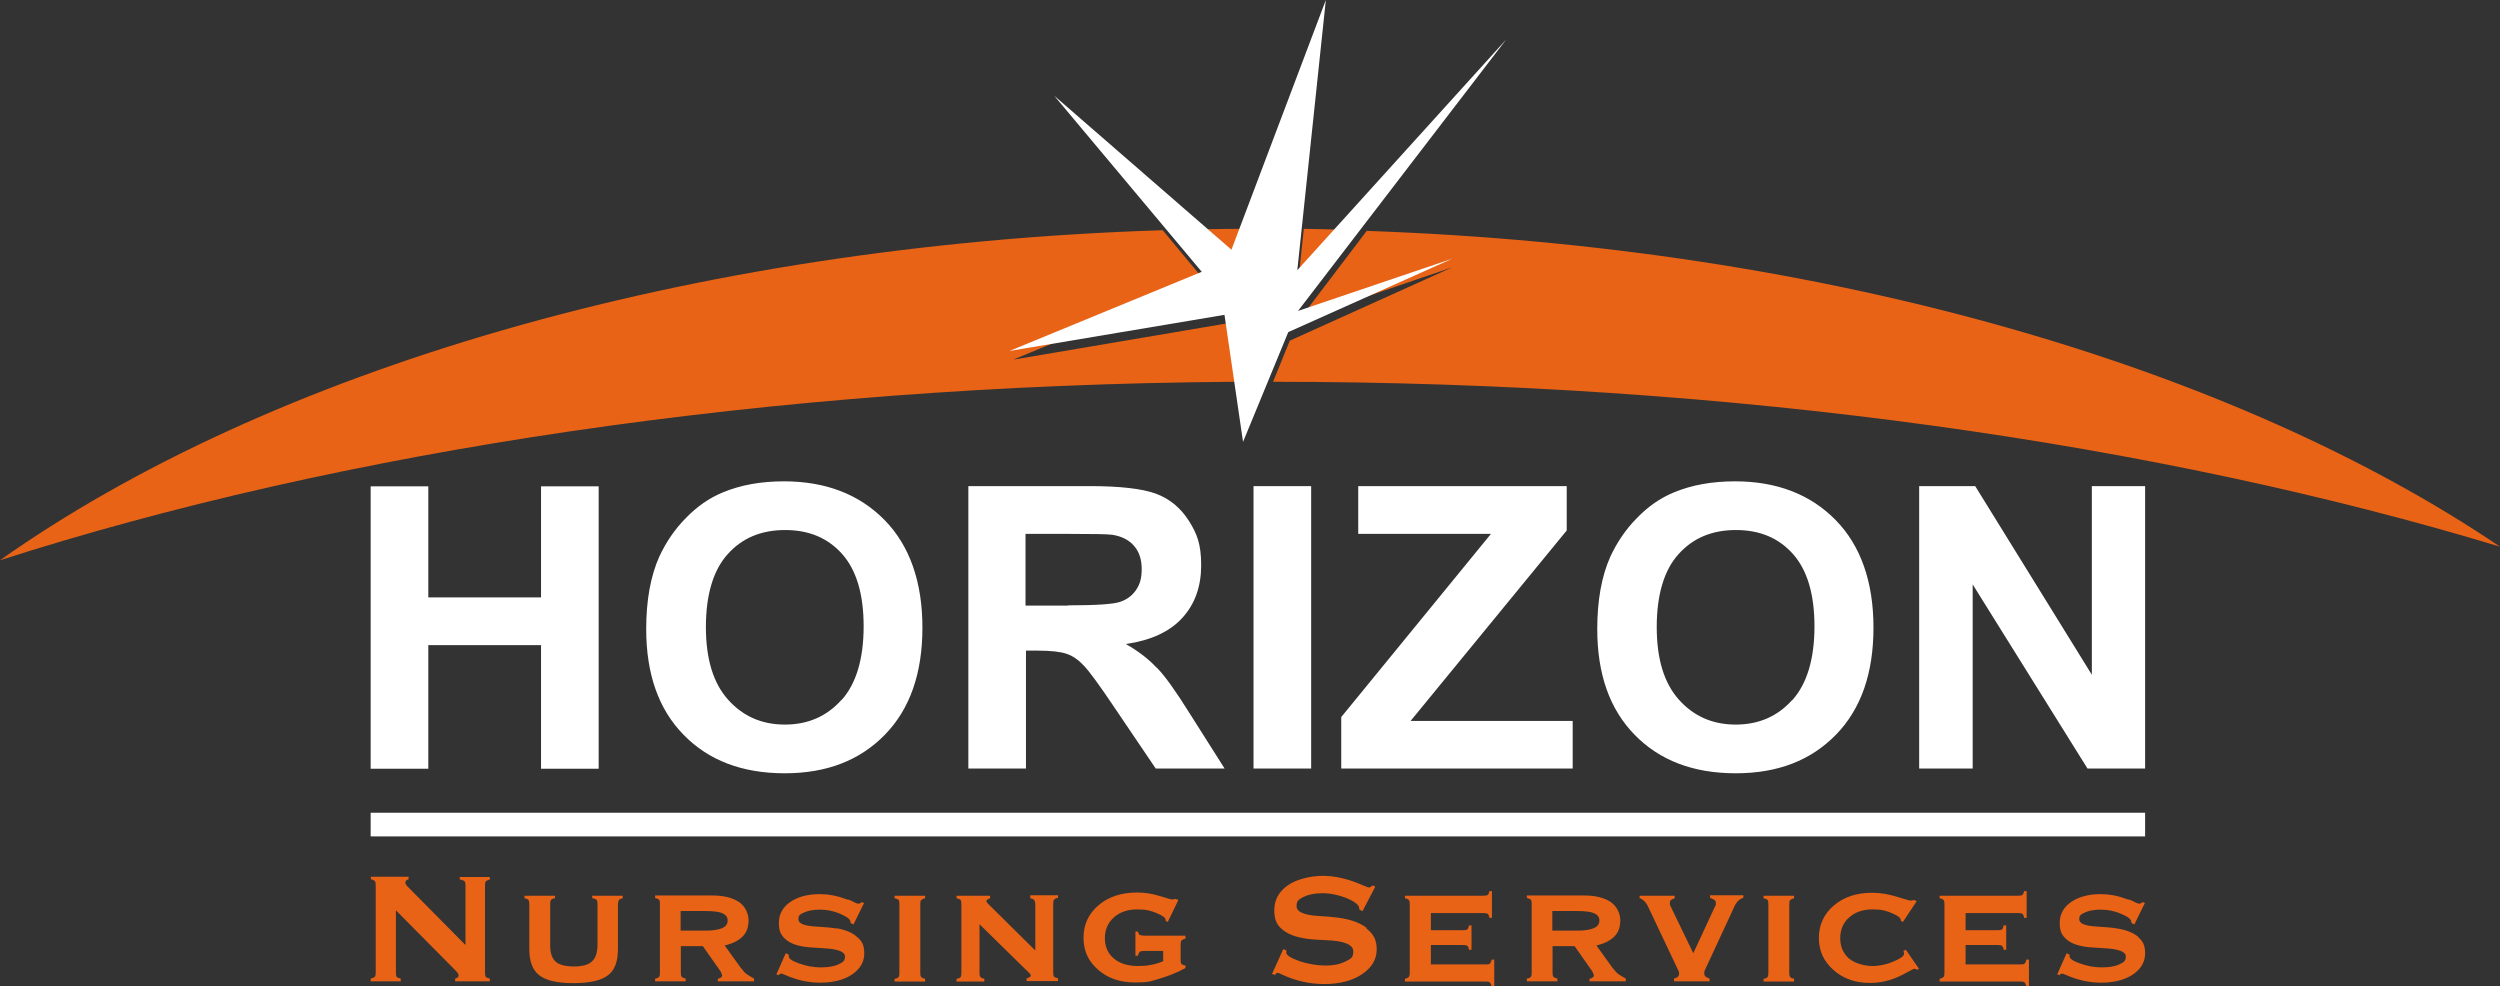 <?xml version="1.0" encoding="UTF-8"?>
<svg width="256px" height="101px" viewBox="0 0 256 101" version="1.1" xmlns="http://www.w3.org/2000/svg" xmlns:xlink="http://www.w3.org/1999/xlink">
    <rect x="0" y="0" width="256" height="101" fill="#333333" stroke="none"/>
    <title>Cut Assets/Homepage/Assets/Footer/HorizonNursingServices-hp2024-footer-logo</title>
    <g id="Creative-Comps-2024-(Start-Here)" stroke="none" stroke-width="1" fill="none" fill-rule="evenodd">
        <g id="Cut-Assets/Homepage/JPG/Horizon-Nursing-Services---Homepage-Design---2024" transform="translate(-1260, -7488)">
            <g id="Footer-" transform="translate(0, 7276)">
                <g id="inverse" transform="translate(1260, 212)">
                    <g id="Shape_21-2" transform="translate(0, 23.432)" fill="#E86316" fill-rule="nonzero">
                        <path d="M133.509,0.024 L132.969,5.127 L137.479,0.094 C136.164,0.047 134.825,0.024 133.509,0 L133.509,0.024 Z M139.97,0.188 L133.063,9.289 L148.685,3.951 L132.076,11.453 L130.361,15.663 C177.558,15.663 221.066,21.966 256,32.548 C228.772,14.158 187.19,1.858 139.993,0.212 L139.97,0.188 Z M103.838,13.358 L123.337,5.291 L119.061,0.141 C70.243,1.693 27.346,14.628 0,33.936 C34.769,22.789 78.677,15.992 126.485,15.663 L125.615,9.689 L103.838,13.382 L103.838,13.358 Z M126.32,3.034 L127.448,0 C125.944,0 124.417,0.024 122.914,0.047 L126.32,3.034 L126.32,3.034 Z" id="Shape"></path>
                    </g>
                    <g id="Nursing_Services-2" transform="translate(37.956, 89.688)" fill="#E86316" fill-rule="nonzero">
                        <path d="M9.192,0.374 C9.404,0.421 9.545,0.491 9.615,0.561 C9.686,0.631 9.709,0.771 9.709,0.982 L9.709,7.082 L3.856,1.169 C3.738,1.052 3.667,0.982 3.62,0.888 C3.573,0.818 3.55,0.748 3.55,0.678 C3.55,0.608 3.597,0.538 3.644,0.467 C3.714,0.421 3.785,0.374 3.879,0.351 L3.879,0.093 L0.024,0.093 L0.024,0.351 C0.235,0.397 0.376,0.467 0.423,0.538 C0.494,0.608 0.517,0.748 0.517,0.958 L0.517,9.933 C0.517,10.12 0.494,10.26 0.423,10.33 C0.353,10.4 0.212,10.471 0,10.517 L0,10.798 L3.08,10.798 L3.08,10.517 C2.868,10.471 2.751,10.424 2.68,10.354 C2.61,10.284 2.586,10.143 2.586,9.933 L2.586,3.529 L8.722,9.723 C8.816,9.816 8.887,9.91 8.934,9.98 C8.981,10.05 9.004,10.12 9.004,10.214 C9.004,10.307 8.981,10.354 8.91,10.4 C8.84,10.447 8.769,10.494 8.651,10.517 L8.651,10.798 L12.201,10.798 L12.201,10.517 C11.99,10.471 11.872,10.424 11.802,10.354 C11.731,10.284 11.708,10.143 11.708,9.933 L11.708,0.958 C11.708,0.771 11.731,0.631 11.802,0.561 C11.872,0.491 11.99,0.421 12.201,0.374 L12.201,0.117 L9.122,0.117 L9.122,0.374 L9.192,0.374 Z M22.734,2.29 C22.945,2.337 23.063,2.384 23.133,2.454 C23.204,2.524 23.227,2.664 23.227,2.875 L23.227,7.035 C23.227,7.853 23.039,8.414 22.663,8.764 C22.287,9.115 21.652,9.279 20.806,9.279 C19.959,9.279 19.325,9.115 18.949,8.788 C18.572,8.461 18.384,7.9 18.384,7.128 L18.384,2.875 C18.384,2.664 18.408,2.548 18.478,2.454 C18.549,2.384 18.666,2.314 18.878,2.29 L18.878,2.033 L15.751,2.033 L15.751,2.29 C15.963,2.337 16.08,2.384 16.151,2.477 C16.221,2.548 16.245,2.688 16.245,2.875 L16.245,7.526 C16.245,8.788 16.598,9.676 17.279,10.19 C17.985,10.728 19.137,10.985 20.759,10.985 C22.381,10.985 23.603,10.728 24.285,10.19 C24.99,9.676 25.32,8.764 25.32,7.526 L25.32,2.875 C25.343,2.664 25.39,2.524 25.437,2.454 C25.508,2.384 25.625,2.337 25.813,2.29 L25.813,2.033 C25.813,2.033 22.686,2.033 22.686,2.033 L22.686,2.29 L22.734,2.29 Z M37.968,9.512 L36.251,7.128 C37.051,6.941 37.662,6.638 38.085,6.217 C38.508,5.796 38.696,5.235 38.696,4.558 C38.696,3.88 38.367,3.132 37.732,2.688 C37.074,2.244 36.181,2.01 35.005,2.01 L29.128,2.01 L29.128,2.267 C29.316,2.314 29.457,2.361 29.528,2.431 C29.598,2.501 29.622,2.641 29.622,2.851 L29.622,9.933 C29.622,10.143 29.598,10.26 29.528,10.354 C29.457,10.424 29.34,10.494 29.128,10.517 L29.128,10.798 L32.255,10.798 L32.255,10.517 C32.043,10.471 31.926,10.424 31.855,10.33 C31.785,10.26 31.761,10.12 31.761,9.933 L31.761,7.199 L34.018,7.199 L35.758,9.676 C35.828,9.769 35.875,9.863 35.922,9.98 C35.969,10.097 35.993,10.167 35.993,10.19 C35.993,10.284 35.946,10.354 35.875,10.4 C35.805,10.471 35.687,10.494 35.546,10.541 L35.546,10.798 L39.261,10.798 L39.261,10.517 C38.908,10.33 38.649,10.167 38.461,10.027 C38.273,9.886 38.132,9.699 37.991,9.512 L37.968,9.512 Z M34.277,5.609 L31.738,5.609 L31.738,3.599 L34.206,3.599 C35.052,3.599 35.664,3.669 36.016,3.833 C36.392,3.997 36.557,4.23 36.557,4.581 C36.557,4.931 36.369,5.189 35.993,5.352 C35.617,5.516 35.052,5.609 34.253,5.609 L34.277,5.609 Z M47.747,5.399 C47.183,5.305 46.478,5.235 45.561,5.189 C44.386,5.118 43.798,4.885 43.798,4.441 C43.798,3.997 44.009,3.926 44.409,3.74 C44.809,3.553 45.349,3.459 46.031,3.459 C46.713,3.459 47.442,3.599 48.124,3.903 C48.805,4.207 49.134,4.464 49.134,4.721 C49.134,4.978 49.134,4.768 49.134,4.791 C49.134,4.791 49.134,4.791 49.134,4.815 L49.44,4.978 L50.522,2.781 L50.286,2.688 C50.239,2.735 50.169,2.781 50.122,2.805 C50.051,2.828 50.028,2.851 49.981,2.851 C49.84,2.851 49.652,2.781 49.393,2.641 C49.134,2.501 48.97,2.431 48.876,2.431 C48.782,2.431 48.758,2.407 48.617,2.361 C47.747,2.033 46.878,1.87 46.008,1.87 C44.738,1.87 43.727,2.15 42.952,2.688 C42.176,3.225 41.8,3.95 41.8,4.838 C41.8,5.726 42.058,6.147 42.575,6.568 C43.093,6.988 43.868,7.222 44.903,7.315 C45.255,7.339 45.726,7.362 46.313,7.409 C47.818,7.479 48.57,7.759 48.57,8.25 C48.57,8.741 48.335,8.858 47.888,9.068 C47.442,9.279 46.831,9.372 46.078,9.372 C45.326,9.372 44.597,9.232 43.892,8.975 C43.163,8.718 42.81,8.484 42.81,8.25 C42.81,8.017 42.81,8.18 42.81,8.133 C42.81,8.11 42.81,8.087 42.81,8.063 L42.505,7.923 L41.541,10.097 L41.823,10.167 C41.823,10.097 41.87,10.073 41.894,10.05 C41.917,10.05 41.964,10.027 42.035,10.003 C42.082,10.003 42.223,10.05 42.434,10.143 C43.586,10.658 44.785,10.938 46.055,10.938 C47.324,10.938 48.476,10.658 49.299,10.097 C50.122,9.536 50.545,8.811 50.545,7.946 C50.545,7.082 50.31,6.684 49.816,6.264 C49.346,5.82 48.617,5.516 47.653,5.352 L47.747,5.399 Z M53.648,2.29 C53.836,2.337 53.977,2.384 54.048,2.454 C54.118,2.524 54.142,2.664 54.142,2.875 L54.142,9.956 C54.142,10.167 54.118,10.284 54.048,10.377 C53.977,10.447 53.86,10.517 53.648,10.541 L53.648,10.821 L56.775,10.821 L56.775,10.541 C56.563,10.494 56.446,10.447 56.375,10.354 C56.305,10.284 56.281,10.143 56.281,9.956 L56.281,2.875 C56.281,2.688 56.305,2.548 56.375,2.477 C56.446,2.407 56.587,2.337 56.775,2.29 L56.775,2.033 L53.648,2.033 L53.648,2.29 Z M67.542,2.29 C67.754,2.337 67.871,2.384 67.942,2.477 C68.012,2.571 68.059,2.711 68.059,2.898 L68.059,7.643 L63.217,2.851 C63.146,2.781 63.099,2.735 63.075,2.688 C63.075,2.641 63.052,2.618 63.052,2.594 C63.052,2.524 63.075,2.477 63.146,2.431 C63.217,2.384 63.311,2.337 63.428,2.29 L63.428,2.033 L59.996,2.033 L59.996,2.29 C60.184,2.337 60.325,2.384 60.395,2.454 C60.466,2.524 60.489,2.664 60.489,2.875 L60.489,9.956 C60.489,10.167 60.466,10.284 60.395,10.377 C60.325,10.447 60.207,10.517 59.996,10.541 L59.996,10.821 L62.84,10.821 L62.84,10.541 C62.629,10.494 62.511,10.447 62.441,10.354 C62.37,10.284 62.347,10.143 62.347,9.956 L62.347,4.955 L67.472,9.98 C67.519,10.027 67.542,10.05 67.566,10.097 C67.566,10.143 67.589,10.19 67.589,10.214 C67.589,10.284 67.542,10.33 67.472,10.377 C67.401,10.424 67.307,10.471 67.166,10.494 L67.166,10.774 L70.387,10.774 L70.387,10.494 C70.199,10.447 70.058,10.4 69.987,10.33 C69.917,10.26 69.893,10.12 69.893,9.91 L69.893,2.851 C69.893,2.641 69.917,2.501 69.987,2.431 C70.058,2.361 70.175,2.29 70.387,2.244 L70.387,1.987 L67.542,1.987 L67.542,2.244 L67.542,2.29 Z M78.756,6.1 C78.686,6.03 78.615,5.89 78.568,5.703 L78.31,5.703 L78.31,8.18 L78.568,8.18 C78.615,7.97 78.686,7.853 78.756,7.783 C78.827,7.713 78.968,7.689 79.179,7.689 L81.154,7.689 L81.154,8.741 C80.754,8.905 80.331,9.045 79.908,9.115 C79.485,9.209 79.038,9.232 78.592,9.232 C77.534,9.232 76.711,8.975 76.1,8.461 C75.488,7.946 75.183,7.245 75.183,6.381 C75.183,5.516 75.488,4.815 76.1,4.254 C76.711,3.716 77.487,3.436 78.474,3.436 C79.461,3.436 79.838,3.553 80.472,3.81 C81.107,4.067 81.413,4.3 81.413,4.534 C81.413,4.768 81.413,4.581 81.413,4.581 C81.413,4.581 81.413,4.581 81.413,4.604 L81.624,4.721 L82.706,2.477 L82.447,2.361 C82.377,2.361 82.283,2.384 82.212,2.407 C82.142,2.407 82.071,2.407 82,2.407 C81.93,2.407 81.53,2.29 80.778,2.057 C80.026,1.823 79.25,1.706 78.498,1.706 C76.852,1.706 75.535,2.15 74.525,3.015 C73.514,3.88 72.996,4.978 72.996,6.334 C72.996,7.689 73.49,8.741 74.477,9.606 C75.465,10.471 76.711,10.915 78.239,10.915 C79.767,10.915 79.838,10.798 80.731,10.541 C81.624,10.284 82.518,9.933 83.435,9.442 L83.435,9.185 C83.223,9.138 83.105,9.092 83.035,9.022 C82.964,8.951 82.941,8.811 82.941,8.601 L82.941,7.035 C82.941,6.825 82.964,6.684 83.035,6.614 C83.105,6.544 83.246,6.474 83.435,6.427 L83.435,6.123 L79.203,6.123 C78.991,6.123 78.874,6.1 78.78,6.03 L78.756,6.1 Z M101.983,5.329 C101.302,4.791 100.314,4.441 99.021,4.277 C98.551,4.207 97.916,4.16 97.117,4.113 C95.565,4.02 94.813,3.693 94.813,3.108 C94.813,2.524 95.048,2.407 95.542,2.15 C96.012,1.916 96.647,1.776 97.446,1.776 C98.245,1.776 99.186,1.963 100.009,2.314 C100.831,2.664 101.231,3.015 101.231,3.319 C101.231,3.623 101.231,3.366 101.231,3.389 C101.231,3.389 101.231,3.412 101.231,3.436 L101.56,3.623 L102.877,1.098 L102.618,0.982 C102.501,1.052 102.43,1.122 102.383,1.145 C102.336,1.169 102.289,1.192 102.242,1.192 C102.171,1.192 101.96,1.122 101.584,0.958 C100.103,0.304 98.739,0 97.517,0 C96.294,0 94.813,0.327 93.896,0.982 C92.979,1.636 92.533,2.477 92.533,3.529 C92.533,4.581 92.838,5.095 93.473,5.586 C94.108,6.077 95.072,6.381 96.365,6.497 C96.741,6.521 97.258,6.568 97.916,6.591 C99.727,6.661 100.62,7.058 100.62,7.736 C100.62,8.414 100.361,8.484 99.821,8.764 C99.28,9.045 98.598,9.185 97.775,9.185 C96.952,9.185 95.942,9.022 95.072,8.718 C94.202,8.414 93.755,8.11 93.755,7.853 C93.755,7.806 93.755,7.759 93.779,7.713 C93.779,7.689 93.779,7.666 93.779,7.643 L93.45,7.502 L92.298,10.05 L92.627,10.143 C92.65,10.05 92.697,10.003 92.721,9.98 C92.768,9.956 92.815,9.933 92.885,9.933 C92.956,9.933 93.097,10.003 93.355,10.12 C94.719,10.751 96.153,11.078 97.658,11.078 C99.162,11.078 100.526,10.751 101.513,10.073 C102.524,9.396 103.018,8.554 103.018,7.526 C103.018,6.497 102.665,5.96 101.983,5.399 L101.983,5.329 Z M114.631,8.975 C114.561,9.045 114.42,9.068 114.208,9.068 L108.566,9.068 L108.566,7.082 L111.881,7.082 C112.092,7.082 112.21,7.105 112.304,7.175 C112.375,7.245 112.445,7.362 112.469,7.572 L112.727,7.572 L112.727,5.072 L112.469,5.072 C112.422,5.282 112.375,5.422 112.304,5.469 C112.233,5.539 112.092,5.563 111.881,5.563 L108.566,5.563 L108.566,3.81 L113.973,3.81 C114.185,3.81 114.302,3.833 114.396,3.903 C114.467,3.973 114.537,4.113 114.561,4.3 L114.819,4.3 L114.819,1.566 L114.561,1.566 C114.514,1.753 114.467,1.893 114.396,1.94 C114.326,2.01 114.185,2.033 113.973,2.033 L105.909,2.033 L105.909,2.29 C106.121,2.337 106.239,2.384 106.309,2.477 C106.38,2.548 106.403,2.688 106.403,2.875 L106.403,9.956 C106.403,10.143 106.356,10.284 106.309,10.354 C106.239,10.424 106.098,10.494 105.909,10.541 L105.909,10.821 L114.185,10.821 C114.396,10.821 114.514,10.845 114.608,10.915 C114.678,10.985 114.749,11.125 114.796,11.312 L115.055,11.312 L115.055,8.577 L114.796,8.577 C114.749,8.788 114.678,8.905 114.608,8.975 L114.631,8.975 Z M127.232,9.512 L125.516,7.128 C126.316,6.941 126.927,6.638 127.35,6.217 C127.773,5.796 127.961,5.235 127.961,4.558 C127.961,3.88 127.632,3.132 126.997,2.688 C126.339,2.244 125.446,2.01 124.27,2.01 L118.393,2.01 L118.393,2.267 C118.581,2.314 118.722,2.361 118.793,2.431 C118.863,2.501 118.887,2.641 118.887,2.851 L118.887,9.933 C118.887,10.143 118.863,10.26 118.793,10.354 C118.722,10.424 118.604,10.494 118.393,10.517 L118.393,10.798 L121.52,10.798 L121.52,10.517 C121.308,10.471 121.191,10.424 121.12,10.33 C121.049,10.26 121.026,10.12 121.026,9.933 L121.026,7.199 L123.283,7.199 L125.023,9.676 C125.093,9.769 125.14,9.863 125.187,9.98 C125.234,10.097 125.258,10.167 125.258,10.19 C125.258,10.284 125.211,10.354 125.14,10.4 C125.07,10.471 124.952,10.494 124.811,10.541 L124.811,10.798 L128.525,10.798 L128.525,10.517 C128.173,10.33 127.914,10.167 127.726,10.027 C127.538,9.886 127.397,9.699 127.256,9.512 L127.232,9.512 Z M123.541,5.609 L121.002,5.609 L121.002,3.599 L123.471,3.599 C124.317,3.599 124.928,3.669 125.281,3.833 C125.657,3.997 125.822,4.23 125.822,4.581 C125.822,4.931 125.634,5.189 125.258,5.352 C124.881,5.516 124.317,5.609 123.518,5.609 L123.541,5.609 Z M137.247,2.29 C137.459,2.361 137.576,2.431 137.647,2.501 C137.718,2.571 137.741,2.664 137.741,2.758 C137.741,2.851 137.741,2.898 137.741,2.945 C137.741,3.015 137.718,3.062 137.671,3.108 L135.437,7.923 L133.11,3.108 C133.086,3.062 133.063,2.992 133.039,2.945 C133.039,2.875 133.039,2.828 133.039,2.758 C133.039,2.641 133.063,2.548 133.133,2.501 C133.204,2.431 133.345,2.361 133.533,2.29 L133.533,2.033 L129.936,2.033 L129.936,2.29 C130.289,2.384 130.618,2.711 130.876,3.295 L130.876,3.295 C130.876,3.295 133.909,9.699 133.909,9.699 C133.956,9.793 133.98,9.863 133.98,9.91 C133.98,9.956 133.98,10.003 133.98,10.05 C133.98,10.167 133.933,10.26 133.862,10.33 C133.791,10.4 133.65,10.471 133.462,10.517 L133.462,10.798 L137.106,10.798 L137.106,10.517 C136.895,10.447 136.777,10.377 136.683,10.307 C136.613,10.237 136.566,10.143 136.566,10.027 C136.566,9.91 136.566,9.91 136.566,9.863 C136.566,9.816 136.566,9.746 136.613,9.676 L139.575,3.295 C139.575,3.295 139.575,3.249 139.622,3.179 C139.857,2.664 140.163,2.361 140.562,2.244 L140.562,1.987 L137.153,1.987 L137.153,2.244 L137.247,2.29 Z M142.631,2.29 C142.819,2.337 142.96,2.384 143.031,2.454 C143.101,2.524 143.125,2.664 143.125,2.875 L143.125,9.956 C143.125,10.167 143.101,10.284 143.031,10.377 C142.96,10.447 142.843,10.517 142.631,10.541 L142.631,10.821 L145.758,10.821 L145.758,10.541 C145.546,10.494 145.429,10.447 145.358,10.354 C145.288,10.284 145.264,10.143 145.264,9.956 L145.264,2.875 C145.264,2.688 145.288,2.548 145.358,2.477 C145.429,2.407 145.57,2.337 145.758,2.29 L145.758,2.033 L142.631,2.033 L142.631,2.29 Z M156.972,7.736 C156.972,7.806 156.995,7.853 157.019,7.9 C157.019,7.946 157.019,7.993 157.019,7.993 C157.019,8.204 156.666,8.461 155.961,8.764 C155.255,9.068 154.527,9.232 153.774,9.232 C153.022,9.232 151.988,8.975 151.376,8.461 C150.789,7.946 150.483,7.245 150.483,6.381 C150.483,5.516 150.789,4.791 151.4,4.254 C152.011,3.716 152.787,3.436 153.774,3.436 C154.762,3.436 155.138,3.553 155.749,3.81 C156.384,4.067 156.69,4.3 156.69,4.534 C156.69,4.768 156.69,4.581 156.69,4.581 C156.69,4.581 156.69,4.581 156.69,4.604 L156.901,4.721 L158.312,2.594 L158.077,2.477 C157.983,2.477 157.889,2.501 157.818,2.524 C157.747,2.524 157.677,2.524 157.606,2.524 C157.536,2.524 157.089,2.384 156.243,2.127 C155.397,1.87 154.55,1.73 153.751,1.73 C152.152,1.73 150.836,2.174 149.825,3.038 C148.814,3.903 148.297,5.025 148.297,6.357 C148.297,7.689 148.79,8.741 149.778,9.629 C150.765,10.517 152.011,10.961 153.516,10.961 C155.02,10.961 156.125,10.564 157.489,9.793 C157.818,9.606 158.006,9.512 158.1,9.512 C158.194,9.512 158.171,9.512 158.194,9.536 C158.218,9.536 158.288,9.582 158.335,9.629 L158.547,9.512 L157.207,7.572 L156.972,7.666 L156.972,7.736 Z M169.385,8.975 C169.314,9.045 169.173,9.068 168.961,9.068 L163.319,9.068 L163.319,7.082 L166.634,7.082 C166.846,7.082 166.963,7.105 167.057,7.175 C167.128,7.245 167.198,7.362 167.222,7.572 L167.48,7.572 L167.48,5.072 L167.222,5.072 C167.175,5.282 167.128,5.422 167.057,5.469 C166.987,5.539 166.846,5.563 166.634,5.563 L163.319,5.563 L163.319,3.81 L168.726,3.81 C168.938,3.81 169.055,3.833 169.149,3.903 C169.22,3.973 169.291,4.113 169.314,4.3 L169.573,4.3 L169.573,1.566 L169.314,1.566 C169.267,1.753 169.22,1.893 169.149,1.94 C169.079,2.01 168.938,2.033 168.726,2.033 L160.663,2.033 L160.663,2.29 C160.874,2.337 160.992,2.384 161.062,2.477 C161.133,2.548 161.156,2.688 161.156,2.875 L161.156,9.956 C161.156,10.143 161.133,10.284 161.062,10.354 C160.992,10.424 160.851,10.494 160.663,10.541 L160.663,10.821 L168.938,10.821 C169.149,10.821 169.267,10.845 169.361,10.915 C169.432,10.985 169.502,11.125 169.549,11.312 L169.808,11.312 L169.808,8.577 L169.549,8.577 C169.502,8.788 169.432,8.905 169.361,8.975 L169.385,8.975 Z M181.069,6.31 C180.599,5.866 179.87,5.563 178.906,5.399 C178.342,5.305 177.636,5.235 176.719,5.189 C175.544,5.118 174.956,4.885 174.956,4.441 C174.956,3.997 175.168,3.926 175.568,3.74 C175.967,3.553 176.508,3.459 177.19,3.459 C177.871,3.459 178.6,3.599 179.282,3.903 C179.964,4.184 180.293,4.464 180.293,4.721 C180.293,4.978 180.293,4.768 180.293,4.791 C180.293,4.791 180.293,4.791 180.293,4.815 L180.599,4.978 L181.68,2.781 L181.445,2.688 C181.398,2.735 181.327,2.781 181.28,2.805 C181.21,2.828 181.186,2.851 181.139,2.851 C180.998,2.851 180.81,2.781 180.552,2.641 C180.293,2.501 180.128,2.431 180.034,2.431 C179.94,2.431 179.917,2.407 179.776,2.361 C178.906,2.033 178.036,1.87 177.166,1.87 C175.897,1.87 174.886,2.15 174.11,2.688 C173.334,3.225 172.958,3.95 172.958,4.838 C172.958,5.726 173.217,6.147 173.734,6.568 C174.251,6.988 175.027,7.222 176.061,7.315 C176.414,7.339 176.884,7.362 177.472,7.409 C178.976,7.479 179.729,7.759 179.729,8.25 C179.729,8.741 179.494,8.858 179.047,9.068 C178.6,9.279 177.989,9.372 177.237,9.372 C176.484,9.372 175.756,9.232 175.05,8.975 C174.322,8.718 173.969,8.484 173.969,8.25 C173.969,8.017 173.969,8.18 173.969,8.133 C173.969,8.11 173.969,8.087 173.969,8.063 L173.663,7.923 L172.699,10.097 L172.982,10.167 C172.982,10.097 173.029,10.073 173.052,10.05 C173.076,10.05 173.123,10.027 173.193,10.003 C173.24,10.003 173.381,10.05 173.593,10.143 C174.745,10.658 175.944,10.938 177.213,10.938 C178.483,10.938 179.635,10.658 180.457,10.097 C181.28,9.536 181.703,8.811 181.703,7.946 C181.703,7.082 181.468,6.684 180.975,6.264 L181.069,6.31 Z" id="Shape"></path>
                    </g>
                    <g id="Shape_22-2" transform="translate(37.956, 83.224)" fill="#FFFFFF" fill-rule="nonzero">
                        <rect id="Rectangle" x="0" y="0" width="181.703" height="2.424"></rect>
                    </g>
                    <g id="Horizon-2" transform="translate(37.956, 49.288)" fill="#FFFFFF" fill-rule="nonzero">
                        <path d="M17.446,11.884 L5.902,11.884 L5.902,0.513 L0,0.513 L0,29.43 L5.902,29.43 L5.902,16.777 L17.446,16.777 L17.446,29.43 L23.348,29.43 L23.348,0.513 L17.446,0.513 L17.446,11.884 L17.446,11.884 Z M42.346,0 C39.971,0 37.878,0.373 36.044,1.142 C34.681,1.701 33.411,2.586 32.282,3.752 C31.13,4.917 30.237,6.245 29.555,7.713 C28.662,9.717 28.215,12.187 28.215,15.123 C28.215,19.736 29.484,23.348 32.047,25.958 C34.61,28.591 38.067,29.896 42.393,29.896 C46.719,29.896 50.105,28.568 52.668,25.935 C55.231,23.302 56.5,19.643 56.5,14.983 C56.5,10.323 55.207,6.594 52.621,3.961 C50.034,1.328 46.601,0 42.299,0 L42.346,0 Z M48.2,22.393 C46.696,24.071 44.768,24.909 42.416,24.909 C40.065,24.909 38.137,24.071 36.609,22.37 C35.08,20.669 34.328,18.199 34.328,14.913 C34.328,11.628 35.08,9.088 36.562,7.457 C38.043,5.802 39.995,4.987 42.44,4.987 C44.885,4.987 46.813,5.802 48.271,7.433 C49.729,9.064 50.481,11.534 50.481,14.843 C50.481,18.152 49.729,20.715 48.224,22.393 L48.2,22.393 Z M80.483,19.084 C79.66,18.199 78.602,17.383 77.332,16.661 C79.895,16.288 81.823,15.402 83.116,13.981 C84.409,12.56 85.044,10.765 85.044,8.598 C85.044,6.431 84.621,5.359 83.775,4.031 C82.928,2.703 81.799,1.771 80.389,1.258 C78.978,0.746 76.721,0.489 73.594,0.489 L61.203,0.489 L61.203,29.407 L67.104,29.407 L67.104,17.336 L68.303,17.336 C69.667,17.336 70.655,17.453 71.266,17.663 C71.901,17.872 72.489,18.292 73.029,18.874 C73.594,19.457 74.628,20.878 76.133,23.115 L80.389,29.407 L87.442,29.407 L83.869,23.768 C82.458,21.507 81.353,19.946 80.506,19.084 L80.483,19.084 Z M71.407,12.723 L67.057,12.723 L67.057,5.383 L71.666,5.383 C74.064,5.383 75.498,5.406 75.968,5.476 C76.932,5.639 77.661,6.012 78.179,6.618 C78.696,7.224 78.954,7.992 78.954,8.971 C78.954,9.95 78.766,10.556 78.367,11.138 C77.967,11.721 77.426,12.117 76.721,12.35 C76.015,12.583 74.252,12.699 71.431,12.699 L71.407,12.723 Z M90.405,29.407 L96.307,29.407 L96.307,0.489 L90.405,0.489 L90.405,29.407 Z M122.476,5.033 L122.476,0.489 L101.127,0.489 L101.127,5.383 L114.717,5.383 L99.387,24.14 L99.387,29.407 L123.087,29.407 L123.087,24.537 L106.487,24.537 L122.476,5.033 L122.476,5.033 Z M139.734,0 C137.359,0 135.267,0.373 133.433,1.142 C132.069,1.701 130.799,2.586 129.671,3.752 C128.519,4.917 127.625,6.245 126.943,7.713 C126.05,9.717 125.603,12.187 125.603,15.123 C125.603,19.736 126.873,23.348 129.436,25.958 C131.998,28.591 135.455,29.896 139.781,29.896 C144.107,29.896 147.493,28.568 150.056,25.935 C152.619,23.302 153.888,19.643 153.888,14.983 C153.888,10.323 152.595,6.594 150.009,3.961 C147.422,1.328 143.99,0 139.687,0 L139.734,0 Z M145.565,22.393 C144.06,24.071 142.132,24.909 139.781,24.909 C137.43,24.909 135.502,24.071 133.973,22.37 C132.445,20.669 131.693,18.199 131.693,14.913 C131.693,11.628 132.445,9.088 133.926,7.457 C135.408,5.802 137.359,4.987 139.804,4.987 C142.25,4.987 144.178,5.802 145.636,7.433 C147.093,9.064 147.846,11.534 147.846,14.843 C147.846,18.152 147.093,20.715 145.588,22.393 L145.565,22.393 Z M176.249,0.489 L176.249,19.806 L164.304,0.489 L158.567,0.489 L158.567,29.407 L164.046,29.407 L164.046,10.556 L175.802,29.407 L181.703,29.407 L181.703,0.489 L176.225,0.489 L176.249,0.489 Z" id="Shape"></path>
                    </g>
                    <g id="Shape_18_copy_2-2" transform="translate(103.369, 0)" fill="#FFFFFF">
                        <polygon id="Path" points="50.877 4.03 29.476 27.667 32.398 0 22.731 25.57 4.584 9.804 19.69 27.832 0 35.939 22.018 32.239 23.918 45.248 28.55 34.007 45.343 26.489 29.548 31.839"></polygon>
                    </g>
                </g>
            </g>
        </g>
    </g>
</svg>